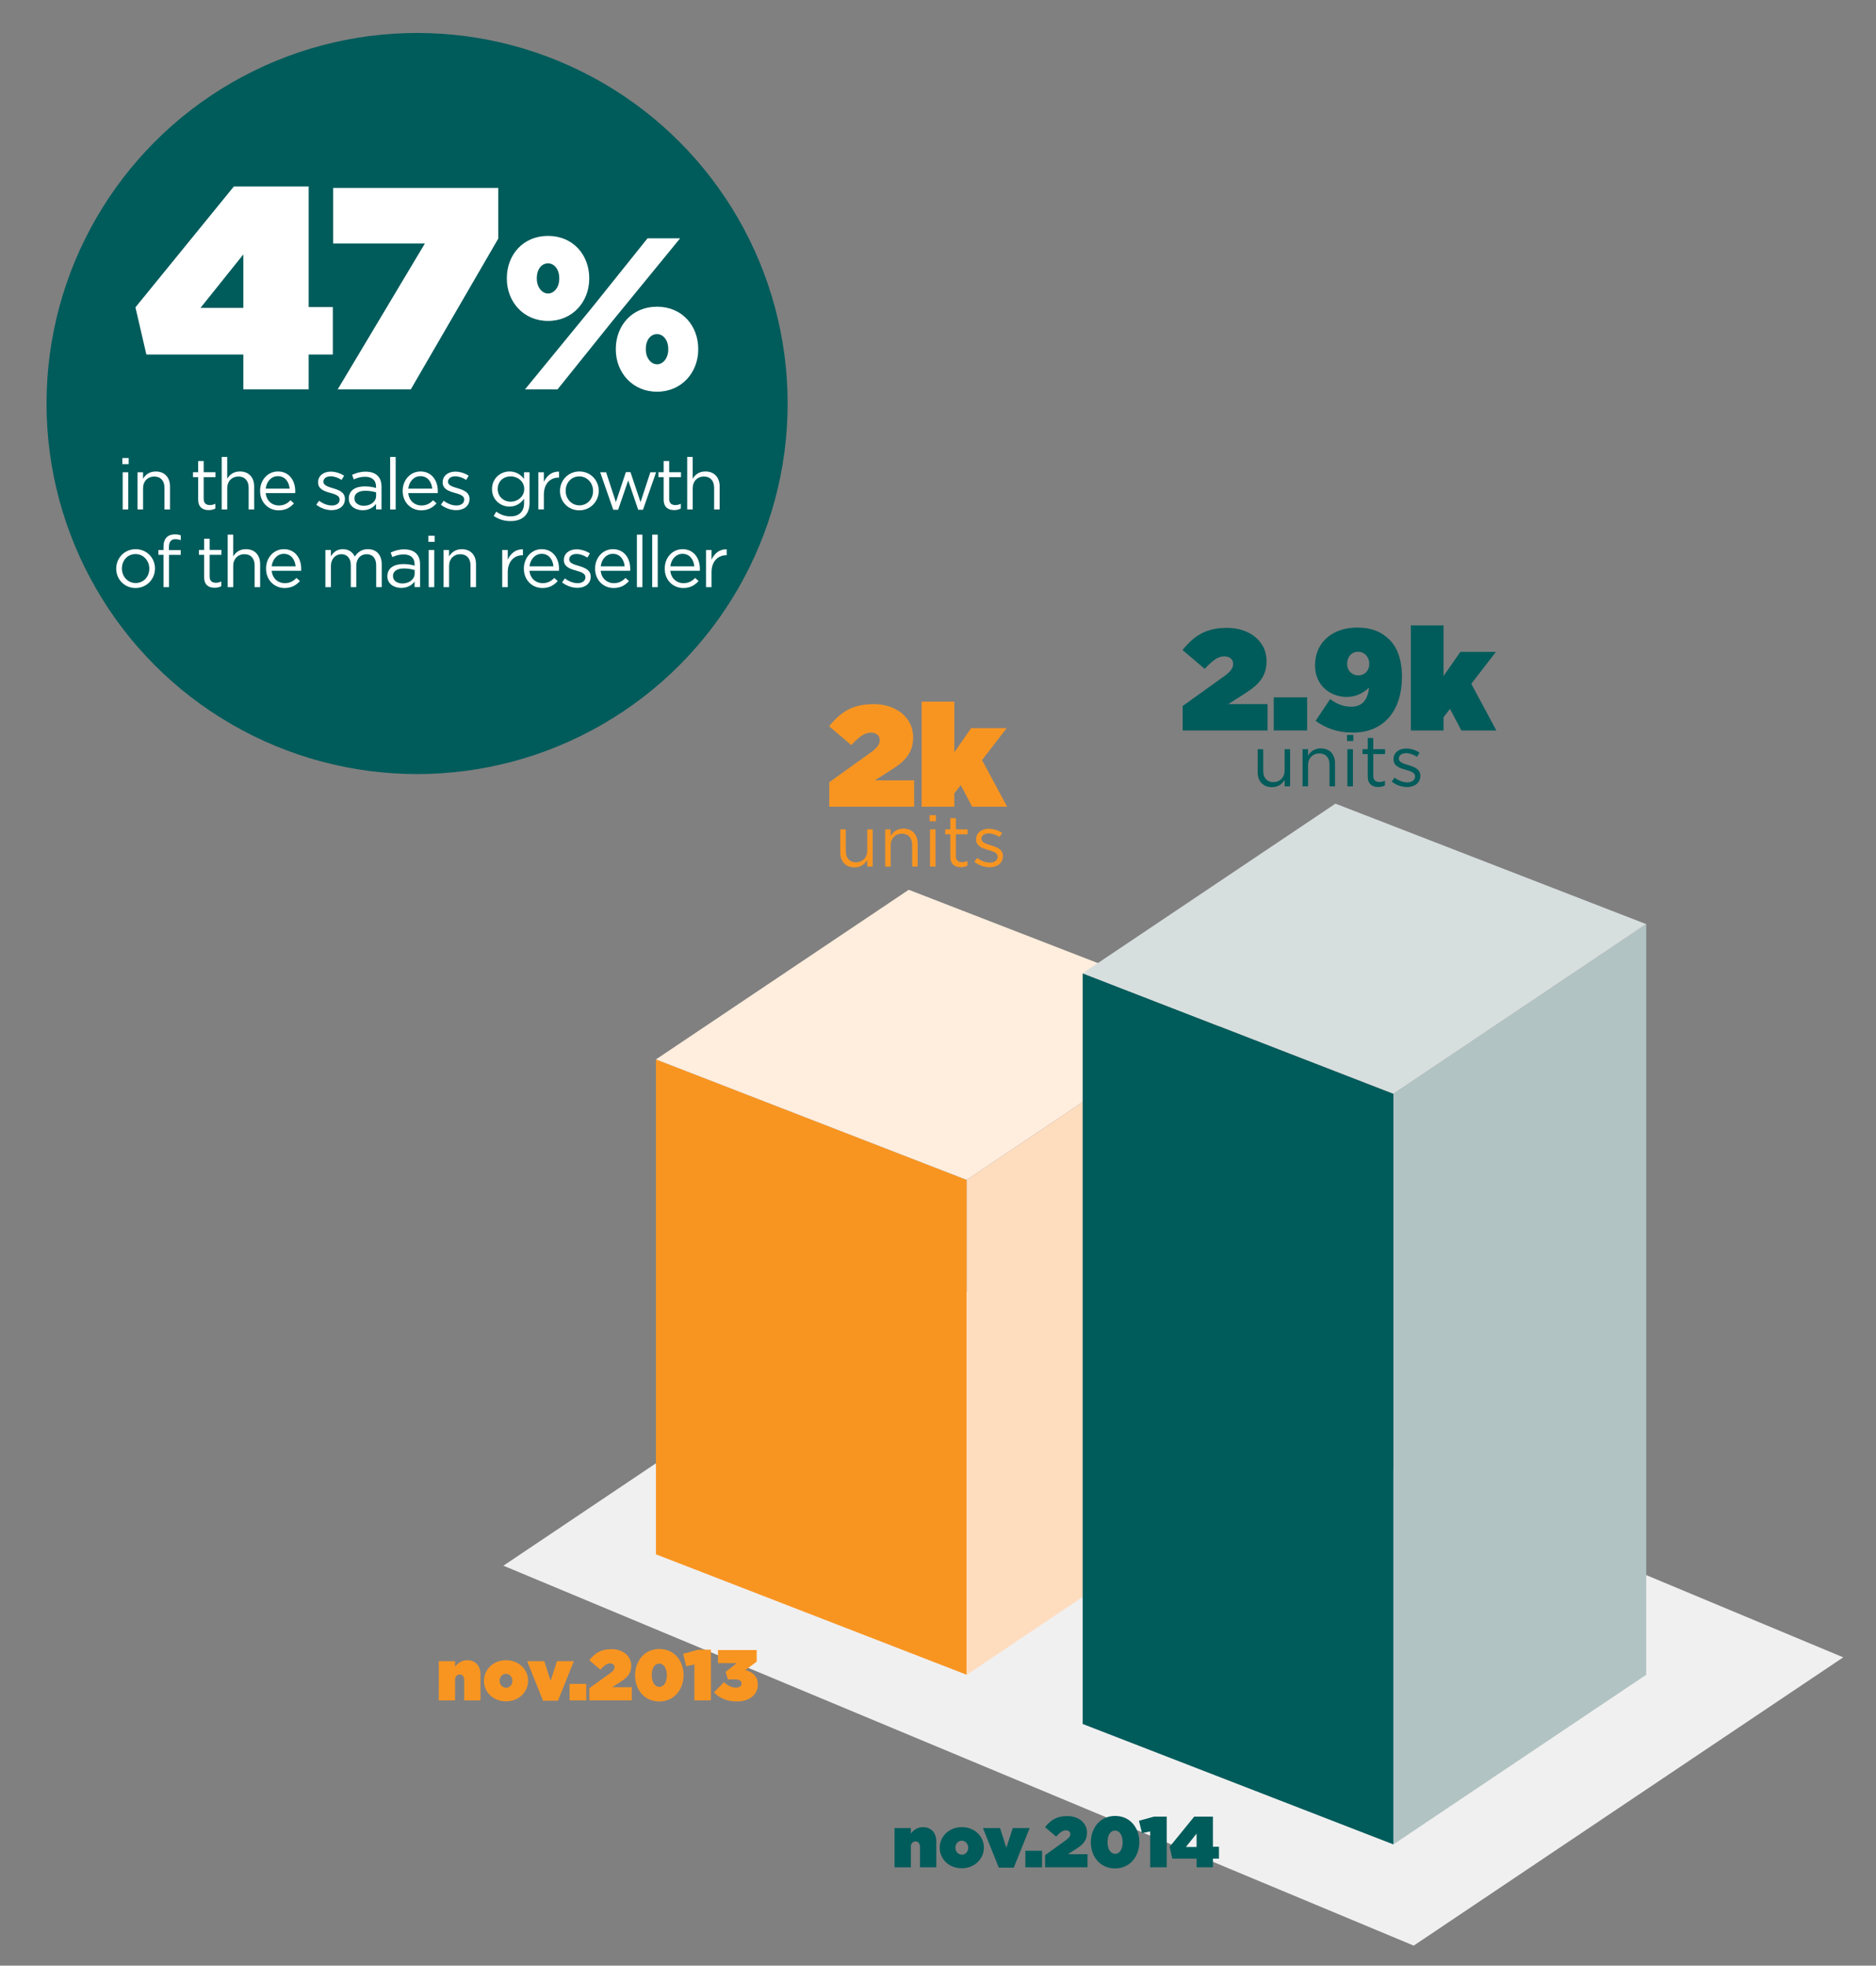 <?xml version="1.0" encoding="utf-8"?>
<!-- Generator: Adobe Illustrator 25.2.0, SVG Export Plug-In . SVG Version: 6.00 Build 0)  -->
<svg version="1.1" id="Layer_1" xmlns="http://www.w3.org/2000/svg" xmlns:xlink="http://www.w3.org/1999/xlink" x="0px" y="0px"
	 viewBox="0 0 651.97 683.15" style="enable-background:new 0 0 651.97 683.15;" xml:space="preserve">
<rect x="0" y="0" width="651.97" height="683.15" fill="#808080" stroke="none"/>
<style type="text/css">
	.st0{fill:#005B5B;}
	.st1{fill:#FFFFFF;}
	.st2{fill:#F89521;}
	.st3{fill:#F1F0F0;}
	.st4{fill:#FEDCBE;}
	.st5{fill:#FFEDDD;}
	.st6{fill:#B2C3C3;}
	.st7{fill:#D7DEDE;}
</style>
<circle class="st0" cx="144.95" cy="140.24" r="128.78"/>
<g>
	<g>
		<path class="st1" d="M84.57,123.21h-33.7l-3.8-16.4l34.2-42h26v41.9h8.4v16.5h-8.4v12.1h-22.7V123.21z M84.57,107.01v-18.6
			l-14.9,18.6H84.57z"/>
		<path class="st1" d="M147.67,84.61h-31.9v-19.3h57.4v17.6l-30.4,52.4h-25.4L147.67,84.61z"/>
		<path class="st1" d="M176.14,96.84v-0.15c0-8.03,5.55-14.7,14.32-14.7s14.32,6.67,14.32,14.7v0.15c0,8.02-5.77,14.7-14.32,14.7
			S176.14,104.87,176.14,96.84z M225.04,82.82h11.33l-23.62,28.87l-18.97,23.62h-11.32l23.17-28.27L225.04,82.82z M194.36,96.69
			c0-3.15-1.8-5.17-3.9-5.17c-2.17,0-3.9,1.95-3.9,5.17v0.15c0,3.15,1.95,5.17,3.9,5.17s3.9-1.95,3.9-5.17V96.69z M214.01,121.44
			v-0.15c0-8.02,5.55-14.7,14.33-14.7c8.77,0,14.32,6.67,14.32,14.7v0.15c0,8.02-5.78,14.7-14.32,14.7
			C219.79,136.14,214.01,129.46,214.01,121.44z M232.24,121.44v-0.15c0-3.15-1.8-5.17-3.9-5.17c-2.18,0-3.9,1.95-3.9,5.17v0.15
			c0,3.15,1.95,5.17,3.9,5.17C230.29,126.62,232.24,124.66,232.24,121.44z"/>
	</g>
	<g>
		<path class="st1" d="M42.52,159.19h2.2v2.12h-2.2V159.19z M42.64,164.14h1.92v12.92h-1.92V164.14z"/>
		<path class="st1" d="M47.79,164.14h1.92v2.25c0.85-1.4,2.2-2.52,4.42-2.52c3.12,0,4.95,2.1,4.95,5.17v8.02h-1.92v-7.55
			c0-2.4-1.3-3.9-3.57-3.9c-2.22,0-3.87,1.62-3.87,4.05v7.4h-1.92V164.14z"/>
		<path class="st1" d="M68.87,173.63v-7.8h-1.8v-1.7h1.8v-3.9h1.92v3.9h4.1v1.7h-4.1v7.55c0,1.57,0.88,2.15,2.17,2.15
			c0.65,0,1.2-0.12,1.88-0.45v1.65c-0.67,0.35-1.4,0.55-2.32,0.55C70.44,177.28,68.87,176.26,68.87,173.63z"/>
		<path class="st1" d="M77.04,158.81h1.92v7.57c0.85-1.4,2.2-2.52,4.42-2.52c3.12,0,4.95,2.1,4.95,5.17v8.02h-1.92v-7.55
			c0-2.4-1.3-3.9-3.57-3.9c-2.22,0-3.87,1.62-3.87,4.05v7.4h-1.92V158.81z"/>
		<path class="st1" d="M96.89,175.68c1.78,0,3.02-0.72,4.07-1.82l1.2,1.08c-1.3,1.45-2.88,2.42-5.32,2.42
			c-3.55,0-6.45-2.72-6.45-6.75c0-3.75,2.62-6.75,6.2-6.75c3.82,0,6.02,3.05,6.02,6.85c0,0.17,0,0.38-0.02,0.67H92.34
			C92.62,174.11,94.61,175.68,96.89,175.68z M100.66,169.83c-0.22-2.35-1.57-4.35-4.12-4.35c-2.22,0-3.92,1.85-4.2,4.35H100.66z"/>
		<path class="st1" d="M109.92,175.41l0.97-1.38c1.4,1.05,2.95,1.65,4.47,1.65c1.55,0,2.67-0.8,2.67-2.05v-0.05
			c0-1.3-1.52-1.8-3.22-2.27c-2.02-0.57-4.27-1.27-4.27-3.65v-0.05c0-2.22,1.85-3.7,4.4-3.7c1.57,0,3.32,0.55,4.65,1.42l-0.87,1.45
			c-1.2-0.77-2.58-1.25-3.82-1.25c-1.53,0-2.5,0.8-2.5,1.88v0.05c0,1.22,1.6,1.7,3.32,2.22c2,0.6,4.15,1.37,4.15,3.7v0.05
			c0,2.45-2.02,3.87-4.6,3.87C113.42,177.31,111.37,176.58,109.92,175.41z"/>
		<path class="st1" d="M121.22,173.31v-0.05c0-2.77,2.25-4.22,5.52-4.22c1.65,0,2.8,0.23,3.95,0.55v-0.4c0-2.3-1.4-3.5-3.82-3.5
			c-1.52,0-2.72,0.38-3.92,0.92l-0.58-1.58c1.42-0.65,2.8-1.1,4.7-1.1c1.82,0,3.25,0.5,4.17,1.42c0.9,0.9,1.35,2.15,1.35,3.8v7.9
			h-1.9v-1.92c-0.9,1.15-2.37,2.2-4.65,2.2C123.62,177.33,121.22,175.96,121.22,173.31z M130.71,172.31v-1.2
			c-0.95-0.28-2.2-0.55-3.77-0.55c-2.4,0-3.77,1.05-3.77,2.6v0.05c0,1.62,1.5,2.57,3.25,2.57
			C128.79,175.78,130.71,174.36,130.71,172.31z"/>
		<path class="st1" d="M135.59,158.81h1.92v18.25h-1.92V158.81z"/>
		<path class="st1" d="M146.44,175.68c1.78,0,3.02-0.72,4.07-1.82l1.2,1.08c-1.3,1.45-2.88,2.42-5.32,2.42
			c-3.55,0-6.45-2.72-6.45-6.75c0-3.75,2.62-6.75,6.2-6.75c3.82,0,6.02,3.05,6.02,6.85c0,0.17,0,0.38-0.02,0.67h-10.25
			C142.16,174.11,144.16,175.68,146.44,175.68z M150.21,169.83c-0.22-2.35-1.57-4.35-4.12-4.35c-2.22,0-3.92,1.85-4.2,4.35H150.21z"
			/>
		<path class="st1" d="M153.22,175.41l0.97-1.38c1.4,1.05,2.95,1.65,4.47,1.65c1.55,0,2.67-0.8,2.67-2.05v-0.05
			c0-1.3-1.52-1.8-3.22-2.27c-2.02-0.57-4.27-1.27-4.27-3.65v-0.05c0-2.22,1.85-3.7,4.4-3.7c1.57,0,3.32,0.55,4.65,1.42l-0.87,1.45
			c-1.2-0.77-2.58-1.25-3.82-1.25c-1.53,0-2.5,0.8-2.5,1.88v0.05c0,1.22,1.6,1.7,3.32,2.22c2,0.6,4.15,1.37,4.15,3.7v0.05
			c0,2.45-2.02,3.87-4.6,3.87C156.71,177.31,154.66,176.58,153.22,175.41z"/>
		<path class="st1" d="M171.59,179.31l0.87-1.5c1.47,1.07,3.12,1.65,4.97,1.65c2.85,0,4.7-1.57,4.7-4.6v-1.52
			c-1.12,1.5-2.7,2.72-5.07,2.72c-3.1,0-6.07-2.32-6.07-6.05v-0.05c0-3.77,3-6.1,6.07-6.1c2.42,0,4,1.2,5.05,2.6v-2.32h1.92v10.67
			c0,2-0.6,3.52-1.65,4.57c-1.15,1.15-2.87,1.72-4.92,1.72C175.31,181.11,173.31,180.51,171.59,179.31z M182.19,169.98v-0.05
			c0-2.65-2.3-4.37-4.75-4.37c-2.45,0-4.47,1.7-4.47,4.35v0.05c0,2.6,2.07,4.4,4.47,4.4C179.89,174.36,182.19,172.58,182.19,169.98z
			"/>
		<path class="st1" d="M187.09,164.14h1.92v3.37c0.95-2.15,2.82-3.7,5.27-3.6v2.07h-0.15c-2.82,0-5.12,2.02-5.12,5.92v5.15h-1.92
			V164.14z"/>
		<path class="st1" d="M194.61,170.66v-0.05c0-3.65,2.85-6.75,6.75-6.75c3.87,0,6.72,3.05,6.72,6.7v0.05c0,3.65-2.87,6.75-6.77,6.75
			C197.44,177.36,194.61,174.31,194.61,170.66z M206.11,170.66v-0.05c0-2.77-2.07-5.05-4.8-5.05c-2.8,0-4.72,2.27-4.72,5v0.05
			c0,2.77,2.05,5.02,4.77,5.02C204.16,175.63,206.11,173.38,206.11,170.66z"/>
		<path class="st1" d="M208.59,164.14h2.05l3.4,10.37l3.47-10.42h1.6l3.5,10.42l3.4-10.37h2l-4.55,13.02h-1.67l-3.47-10.2l-3.5,10.2
			h-1.7L208.59,164.14z"/>
		<path class="st1" d="M230.64,173.63v-7.8h-1.8v-1.7h1.8v-3.9h1.92v3.9h4.1v1.7h-4.1v7.55c0,1.57,0.88,2.15,2.17,2.15
			c0.65,0,1.2-0.12,1.88-0.45v1.65c-0.67,0.35-1.4,0.55-2.32,0.55C232.21,177.28,230.64,176.26,230.64,173.63z"/>
		<path class="st1" d="M238.81,158.81h1.92v7.57c0.85-1.4,2.2-2.52,4.42-2.52c3.12,0,4.95,2.1,4.95,5.17v8.02h-1.92v-7.55
			c0-2.4-1.3-3.9-3.57-3.9c-2.22,0-3.87,1.62-3.87,4.05v7.4h-1.92V158.81z"/>
		<path class="st1" d="M40.39,197.66v-0.05c0-3.65,2.85-6.75,6.75-6.75c3.87,0,6.72,3.05,6.72,6.7v0.05c0,3.65-2.87,6.75-6.77,6.75
			C43.22,204.36,40.39,201.31,40.39,197.66z M51.89,197.66v-0.05c0-2.77-2.07-5.05-4.8-5.05c-2.8,0-4.72,2.27-4.72,5v0.05
			c0,2.77,2.05,5.02,4.77,5.02C49.94,202.63,51.89,200.38,51.89,197.66z"/>
		<path class="st1" d="M56.82,192.83h-1.77v-1.67h1.77v-1.12c0-1.47,0.4-2.6,1.12-3.32c0.65-0.65,1.6-1,2.77-1
			c0.9,0,1.5,0.1,2.12,0.33v1.67c-0.7-0.2-1.22-0.33-1.87-0.33c-1.5,0-2.25,0.9-2.25,2.75v1.05h4.1v1.65h-4.07v11.22h-1.92V192.83z"
			/>
		<path class="st1" d="M70.94,200.63v-7.8h-1.8v-1.7h1.8v-3.9h1.92v3.9h4.1v1.7h-4.1v7.55c0,1.57,0.88,2.15,2.17,2.15
			c0.65,0,1.2-0.12,1.88-0.45v1.65c-0.67,0.35-1.4,0.55-2.32,0.55C72.52,204.28,70.94,203.26,70.94,200.63z"/>
		<path class="st1" d="M79.12,185.81h1.92v7.57c0.85-1.4,2.2-2.52,4.42-2.52c3.12,0,4.95,2.1,4.95,5.17v8.02h-1.92v-7.55
			c0-2.4-1.3-3.9-3.57-3.9c-2.22,0-3.87,1.62-3.87,4.05v7.4h-1.92V185.81z"/>
		<path class="st1" d="M98.96,202.68c1.78,0,3.02-0.72,4.07-1.82l1.2,1.08c-1.3,1.45-2.88,2.42-5.32,2.42
			c-3.55,0-6.45-2.72-6.45-6.75c0-3.75,2.62-6.75,6.2-6.75c3.82,0,6.02,3.05,6.02,6.85c0,0.17,0,0.38-0.02,0.67H94.42
			C94.69,201.11,96.69,202.68,98.96,202.68z M102.74,196.83c-0.22-2.35-1.57-4.35-4.12-4.35c-2.22,0-3.92,1.85-4.2,4.35H102.74z"/>
		<path class="st1" d="M113.07,191.14h1.92v2.17c0.85-1.28,2-2.45,4.17-2.45c2.1,0,3.45,1.12,4.15,2.57
			c0.92-1.42,2.3-2.57,4.55-2.57c2.97,0,4.8,2,4.8,5.2v8h-1.92v-7.55c0-2.5-1.25-3.9-3.35-3.9c-1.95,0-3.57,1.45-3.57,4v7.45h-1.9
			v-7.6c0-2.42-1.27-3.85-3.32-3.85c-2.05,0-3.6,1.7-3.6,4.07v7.37h-1.92V191.14z"/>
		<path class="st1" d="M134.62,200.31v-0.05c0-2.77,2.25-4.22,5.52-4.22c1.65,0,2.8,0.23,3.95,0.55v-0.4c0-2.3-1.4-3.5-3.82-3.5
			c-1.52,0-2.72,0.38-3.92,0.92l-0.58-1.58c1.42-0.65,2.8-1.1,4.7-1.1c1.82,0,3.25,0.5,4.17,1.42c0.9,0.9,1.35,2.15,1.35,3.8v7.9
			h-1.9v-1.92c-0.9,1.15-2.37,2.2-4.65,2.2C137.02,204.33,134.62,202.96,134.62,200.31z M144.11,199.31v-1.2
			c-0.95-0.28-2.2-0.55-3.77-0.55c-2.4,0-3.77,1.05-3.77,2.6v0.05c0,1.62,1.5,2.57,3.25,2.57
			C142.19,202.78,144.11,201.36,144.11,199.31z"/>
		<path class="st1" d="M148.86,186.19h2.2v2.12h-2.2V186.19z M148.99,191.14h1.92v12.92h-1.92V191.14z"/>
		<path class="st1" d="M154.14,191.14h1.92v2.25c0.85-1.4,2.2-2.52,4.42-2.52c3.12,0,4.95,2.1,4.95,5.17v8.02h-1.92v-7.55
			c0-2.4-1.3-3.9-3.57-3.9c-2.22,0-3.87,1.62-3.87,4.05v7.4h-1.92V191.14z"/>
		<path class="st1" d="M174.54,191.14h1.92v3.37c0.95-2.15,2.82-3.7,5.27-3.6v2.07h-0.15c-2.82,0-5.12,2.02-5.12,5.92v5.15h-1.92
			V191.14z"/>
		<path class="st1" d="M188.56,202.68c1.78,0,3.02-0.72,4.07-1.82l1.2,1.08c-1.3,1.45-2.88,2.42-5.32,2.42
			c-3.55,0-6.45-2.72-6.45-6.75c0-3.75,2.62-6.75,6.2-6.75c3.82,0,6.02,3.05,6.02,6.85c0,0.17,0,0.38-0.02,0.67h-10.25
			C184.29,201.11,186.29,202.68,188.56,202.68z M192.34,196.83c-0.22-2.35-1.57-4.35-4.12-4.35c-2.22,0-3.92,1.85-4.2,4.35H192.34z"
			/>
		<path class="st1" d="M195.34,202.41l0.97-1.38c1.4,1.05,2.95,1.65,4.47,1.65c1.55,0,2.67-0.8,2.67-2.05v-0.05
			c0-1.3-1.52-1.8-3.22-2.27c-2.02-0.57-4.27-1.27-4.27-3.65v-0.05c0-2.22,1.85-3.7,4.4-3.7c1.57,0,3.32,0.55,4.65,1.42l-0.87,1.45
			c-1.2-0.77-2.58-1.25-3.82-1.25c-1.53,0-2.5,0.8-2.5,1.88v0.05c0,1.22,1.6,1.7,3.32,2.22c2,0.6,4.15,1.37,4.15,3.7v0.05
			c0,2.45-2.02,3.87-4.6,3.87C198.84,204.31,196.79,203.58,195.34,202.41z"/>
		<path class="st1" d="M213.31,202.68c1.78,0,3.02-0.72,4.07-1.82l1.2,1.08c-1.3,1.45-2.88,2.42-5.32,2.42
			c-3.55,0-6.45-2.72-6.45-6.75c0-3.75,2.62-6.75,6.2-6.75c3.82,0,6.02,3.05,6.02,6.85c0,0.17,0,0.38-0.02,0.67h-10.25
			C209.04,201.11,211.04,202.68,213.31,202.68z M217.09,196.83c-0.22-2.35-1.57-4.35-4.12-4.35c-2.22,0-3.92,1.85-4.2,4.35H217.09z"
			/>
		<path class="st1" d="M221.34,185.81h1.92v18.25h-1.92V185.81z"/>
		<path class="st1" d="M226.66,185.81h1.92v18.25h-1.92V185.81z"/>
		<path class="st1" d="M237.51,202.68c1.78,0,3.02-0.72,4.07-1.82l1.2,1.08c-1.3,1.45-2.88,2.42-5.32,2.42
			c-3.55,0-6.45-2.72-6.45-6.75c0-3.75,2.62-6.75,6.2-6.75c3.82,0,6.02,3.05,6.02,6.85c0,0.17,0,0.38-0.02,0.67h-10.25
			C233.24,201.11,235.24,202.68,237.51,202.68z M241.29,196.83c-0.22-2.35-1.57-4.35-4.12-4.35c-2.22,0-3.92,1.85-4.2,4.35H241.29z"
			/>
		<path class="st1" d="M245.36,191.14h1.92v3.37c0.95-2.15,2.82-3.7,5.27-3.6v2.07h-0.15c-2.83,0-5.12,2.02-5.12,5.92v5.15h-1.92
			V191.14z"/>
	</g>
</g>
<g>
	<g>
		<g>
			<path class="st0" d="M411.02,245.36l14.5-10.4c2.2-1.55,3.05-2.9,3.05-4.25c0-1.5-1.15-2.6-3.15-2.6s-3.85,1.25-6.75,4.35
				l-7.7-6.55c4.05-5,8.15-7.7,15.45-7.7c8,0,13.75,4.8,13.75,11.45v0.1c0,5.35-2.85,8.25-7.05,10.95l-6.25,4h13.65v9.15h-29.5
				V245.36z"/>
			<path class="st0" d="M442.67,242.36h11.6v11.5h-11.6V242.36z"/>
			<path class="st0" d="M457.22,250.51l5.05-7.55c2.3,1.75,4.75,2.65,7.35,2.65c3.75,0,5.75-2.35,6.15-6.65
				c-1.95,1.95-4.6,3.25-7.75,3.25c-5.95,0-11-4.25-11-10.85v-0.1c0-8.35,6.45-13.15,14.55-13.15c5.45,0,8.75,1.65,11.4,4.3
				c2.55,2.55,4.25,6.75,4.25,12.75v0.1c0,11.5-6.1,19.35-17.05,19.35C464.82,254.61,460.72,253.06,457.22,250.51z M475.87,230.81
				v-0.1c0-2.3-1.6-4.2-3.9-4.2c-2.3,0-3.8,1.85-3.8,4.15v0.1c0,2.25,1.6,3.95,3.9,3.95C474.37,234.71,475.87,232.96,475.87,230.81z
				"/>
			<path class="st0" d="M490.32,217.36h11.35v17.6l5.85-8.4h12.35l-8.55,11.1l8.7,16.2h-12.15l-3.95-7.5l-2.25,2.9v4.6h-11.35
				V217.36z"/>
		</g>
	</g>
	<g>
		<path class="st2" d="M288.2,271.86l14.5-10.4c2.2-1.55,3.05-2.9,3.05-4.25c0-1.5-1.15-2.6-3.15-2.6s-3.85,1.25-6.75,4.35
			l-7.7-6.55c4.05-5,8.15-7.7,15.45-7.7c8,0,13.75,4.8,13.75,11.45v0.1c0,5.35-2.85,8.25-7.05,10.95l-6.25,4h13.65v9.15h-29.5
			V271.86z"/>
		<path class="st2" d="M320.3,243.86h11.35v17.6l5.85-8.4h12.35l-8.55,11.1l8.7,16.2h-12.15l-3.95-7.5l-2.25,2.9v4.6H320.3V243.86z"
			/>
	</g>
	<g>
		<polygon class="st3" points="174.95,544.14 324.22,443.94 640.58,575.99 491.31,676.18 		"/>
		<g>
			<polygon class="st2" points="335.96,582.05 227.96,540.19 227.96,368.19 335.96,410.06 			"/>
			<polygon class="st4" points="335.96,582.05 423.8,523.09 423.8,351.09 335.96,410.06 			"/>
			<polygon class="st5" points="227.96,368.19 315.81,309.23 423.8,351.09 335.96,410.06 			"/>
		</g>
		<g>
			<polygon class="st0" points="484.26,641.01 376.26,599.15 376.26,338.26 484.26,380.13 			"/>
			<polygon class="st6" points="484.26,641.01 572.11,582.05 572.11,321.17 484.26,380.13 			"/>
			<polygon class="st7" points="376.26,338.26 464.11,279.3 572.11,321.17 484.26,380.13 			"/>
		</g>
	</g>
	<g>
		<path class="st2" d="M152.48,577.31h5.67v1.9c0.88-1.12,2.25-2.22,4.17-2.22c2.87,0,4.67,1.9,4.67,4.97v9h-5.67v-7.17
			c0-1.17-0.7-1.85-1.55-1.85c-0.85,0-1.62,0.67-1.62,1.85v7.17h-5.67V577.31z"/>
		<path class="st2" d="M168.18,584.19v-0.05c0-3.85,3.2-7.15,7.7-7.15c4.47,0,7.65,3.25,7.65,7.1v0.05c0,3.85-3.2,7.15-7.7,7.15
			C171.35,591.28,168.18,588.04,168.18,584.19z M178.08,584.19v-0.05c0-1.35-1-2.42-2.25-2.42c-1.27,0-2.2,1.08-2.2,2.38v0.05
			c0,1.35,1,2.42,2.25,2.42C177.15,586.56,178.08,585.49,178.08,584.19z"/>
		<path class="st2" d="M183.2,577.31h5.95l2.2,6.85l2.22-6.85h5.87l-5.52,13.75h-5.2L183.2,577.31z"/>
		<path class="st2" d="M197.95,585.21h5.8v5.75h-5.8V585.21z"/>
		<path class="st2" d="M204.81,586.71l7.25-5.2c1.1-0.78,1.52-1.45,1.52-2.12c0-0.75-0.57-1.3-1.57-1.3s-1.92,0.62-3.37,2.17
			l-3.85-3.27c2.02-2.5,4.07-3.85,7.72-3.85c4,0,6.87,2.4,6.87,5.72v0.05c0,2.67-1.42,4.12-3.52,5.47l-3.12,2h6.82v4.57h-14.75
			V586.71z"/>
		<path class="st2" d="M220.71,582.26v-0.05c0-4.82,3.15-9.12,8.45-9.12s8.4,4.25,8.4,9.07v0.05c0,4.82-3.15,9.12-8.45,9.12
			S220.71,587.09,220.71,582.26z M231.75,582.26v-0.05c0-2.4-1.07-4.05-2.65-4.05c-1.57,0-2.6,1.6-2.6,4v0.05
			c0,2.4,1.08,4.05,2.65,4.05C230.73,586.26,231.75,584.66,231.75,582.26z"/>
		<path class="st2" d="M241.33,578.46l-2.85,0.62l-1.05-4.32l5.22-1.42h4.42v17.62h-5.75V578.46z"/>
		<path class="st2" d="M248.13,588.18l3.47-3.57c1.3,1.22,2.67,1.9,4.12,1.9c1.3,0,2-0.57,2-1.4v-0.05c0-0.85-0.75-1.4-2.3-1.4
			h-2.47l-0.77-2.6l3.85-3.05h-6.5v-4.55h13.45v4.02l-3.92,2.95c2.62,0.7,4.32,2.22,4.32,4.97v0.05c0,3.77-3.3,5.87-7.17,5.87
			C252.6,591.33,250.06,590.16,248.13,588.18z"/>
	</g>
	<g>
		<path class="st2" d="M292.02,296.27v-8.02h1.93v7.55c0,2.4,1.3,3.9,3.57,3.9c2.2,0,3.87-1.62,3.87-4.05v-7.4h1.9v12.92h-1.9v-2.25
			c-0.88,1.4-2.2,2.52-4.42,2.52C293.85,301.44,292.02,299.34,292.02,296.27z"/>
		<path class="st2" d="M307.62,288.25h1.92v2.25c0.85-1.4,2.2-2.52,4.42-2.52c3.12,0,4.95,2.1,4.95,5.17v8.02H317v-7.55
			c0-2.4-1.3-3.9-3.57-3.9c-2.22,0-3.88,1.62-3.88,4.05v7.4h-1.92V288.25z"/>
		<path class="st2" d="M323.07,283.3h2.2v2.12h-2.2V283.3z M323.2,288.25h1.92v12.92h-1.92V288.25z"/>
		<path class="st2" d="M330.27,297.74v-7.8h-1.8v-1.7h1.8v-3.9h1.92v3.9h4.1v1.7h-4.1v7.55c0,1.57,0.88,2.15,2.17,2.15
			c0.65,0,1.2-0.12,1.88-0.45v1.65c-0.67,0.35-1.4,0.55-2.32,0.55C331.85,301.39,330.27,300.37,330.27,297.74z"/>
		<path class="st2" d="M338.62,299.52l0.97-1.38c1.4,1.05,2.95,1.65,4.47,1.65c1.55,0,2.67-0.8,2.67-2.05v-0.05
			c0-1.3-1.52-1.8-3.22-2.27c-2.03-0.57-4.28-1.27-4.28-3.65v-0.05c0-2.22,1.85-3.7,4.4-3.7c1.57,0,3.32,0.55,4.65,1.42l-0.88,1.45
			c-1.2-0.77-2.57-1.25-3.82-1.25c-1.53,0-2.5,0.8-2.5,1.88v0.05c0,1.22,1.6,1.7,3.32,2.22c2,0.6,4.15,1.37,4.15,3.7v0.05
			c0,2.45-2.03,3.87-4.6,3.87C342.12,301.42,340.07,300.69,338.62,299.52z"/>
	</g>
	<g>
		<g>
			<path class="st0" d="M437.08,268.4v-8.02h1.93v7.55c0,2.4,1.3,3.9,3.57,3.9c2.2,0,3.87-1.62,3.87-4.05v-7.4h1.9v12.92h-1.9v-2.25
				c-0.88,1.4-2.2,2.52-4.42,2.52C438.91,273.57,437.08,271.47,437.08,268.4z"/>
			<path class="st0" d="M452.68,260.37h1.92v2.25c0.85-1.4,2.2-2.52,4.42-2.52c3.12,0,4.95,2.1,4.95,5.17v8.02h-1.92v-7.55
				c0-2.4-1.3-3.9-3.57-3.9c-2.22,0-3.88,1.62-3.88,4.05v7.4h-1.92V260.37z"/>
			<path class="st0" d="M468.13,255.42h2.2v2.12h-2.2V255.42z M468.26,260.37h1.92v12.92h-1.92V260.37z"/>
			<path class="st0" d="M475.33,269.87v-7.8h-1.8v-1.7h1.8v-3.9h1.92v3.9h4.1v1.7h-4.1v7.55c0,1.57,0.88,2.15,2.17,2.15
				c0.65,0,1.2-0.12,1.88-0.45v1.65c-0.67,0.35-1.4,0.55-2.32,0.55C476.91,273.52,475.33,272.49,475.33,269.87z"/>
			<path class="st0" d="M483.68,271.64l0.97-1.38c1.4,1.05,2.95,1.65,4.47,1.65c1.55,0,2.67-0.8,2.67-2.05v-0.05
				c0-1.3-1.52-1.8-3.22-2.27c-2.03-0.57-4.28-1.27-4.28-3.65v-0.05c0-2.22,1.85-3.7,4.4-3.7c1.57,0,3.32,0.55,4.65,1.42l-0.88,1.45
				c-1.2-0.77-2.57-1.25-3.82-1.25c-1.53,0-2.5,0.8-2.5,1.88v0.05c0,1.22,1.6,1.7,3.32,2.22c2,0.6,4.15,1.37,4.15,3.7v0.05
				c0,2.45-2.03,3.87-4.6,3.87C487.18,273.54,485.13,272.82,483.68,271.64z"/>
		</g>
	</g>
	<g>
		<path class="st0" d="M310.88,635.33h5.67v1.9c0.88-1.12,2.25-2.22,4.17-2.22c2.88,0,4.67,1.9,4.67,4.97v9h-5.67v-7.17
			c0-1.18-0.7-1.85-1.55-1.85s-1.62,0.67-1.62,1.85v7.17h-5.67V635.33z"/>
		<path class="st0" d="M326.58,642.2v-0.05c0-3.85,3.2-7.15,7.7-7.15c4.47,0,7.65,3.25,7.65,7.1v0.05c0,3.85-3.2,7.15-7.7,7.15
			C329.75,649.3,326.58,646.05,326.58,642.2z M336.48,642.2v-0.05c0-1.35-1-2.43-2.25-2.43c-1.28,0-2.2,1.08-2.2,2.38v0.05
			c0,1.35,1,2.42,2.25,2.42C335.55,644.58,336.48,643.5,336.48,642.2z"/>
		<path class="st0" d="M341.6,635.33h5.95l2.2,6.85l2.22-6.85h5.87l-5.52,13.75h-5.2L341.6,635.33z"/>
		<path class="st0" d="M356.35,643.23h5.8v5.75h-5.8V643.23z"/>
		<path class="st0" d="M363.2,644.73l7.25-5.2c1.1-0.78,1.53-1.45,1.53-2.12c0-0.75-0.58-1.3-1.58-1.3s-1.92,0.62-3.37,2.17
			l-3.85-3.27c2.03-2.5,4.07-3.85,7.72-3.85c4,0,6.87,2.4,6.87,5.72v0.05c0,2.67-1.42,4.12-3.52,5.47l-3.12,2h6.82v4.57H363.2
			V644.73z"/>
		<path class="st0" d="M379.1,640.28v-0.05c0-4.82,3.15-9.12,8.45-9.12s8.4,4.25,8.4,9.07v0.05c0,4.82-3.15,9.12-8.45,9.12
			S379.1,645.1,379.1,640.28z M390.15,640.28v-0.05c0-2.4-1.07-4.05-2.65-4.05c-1.57,0-2.6,1.6-2.6,4v0.05
			c0,2.4,1.08,4.05,2.65,4.05S390.15,642.68,390.15,640.28z"/>
		<path class="st0" d="M399.73,636.48l-2.85,0.62l-1.05-4.32l5.22-1.43h4.42v17.62h-5.75V636.48z"/>
		<path class="st0" d="M415.85,645.95h-8.42l-0.95-4.1l8.55-10.5h6.5v10.47h2.1v4.12h-2.1v3.02h-5.67V645.95z M415.85,641.9v-4.65
			l-3.72,4.65H415.85z"/>
	</g>
</g>
</svg>
